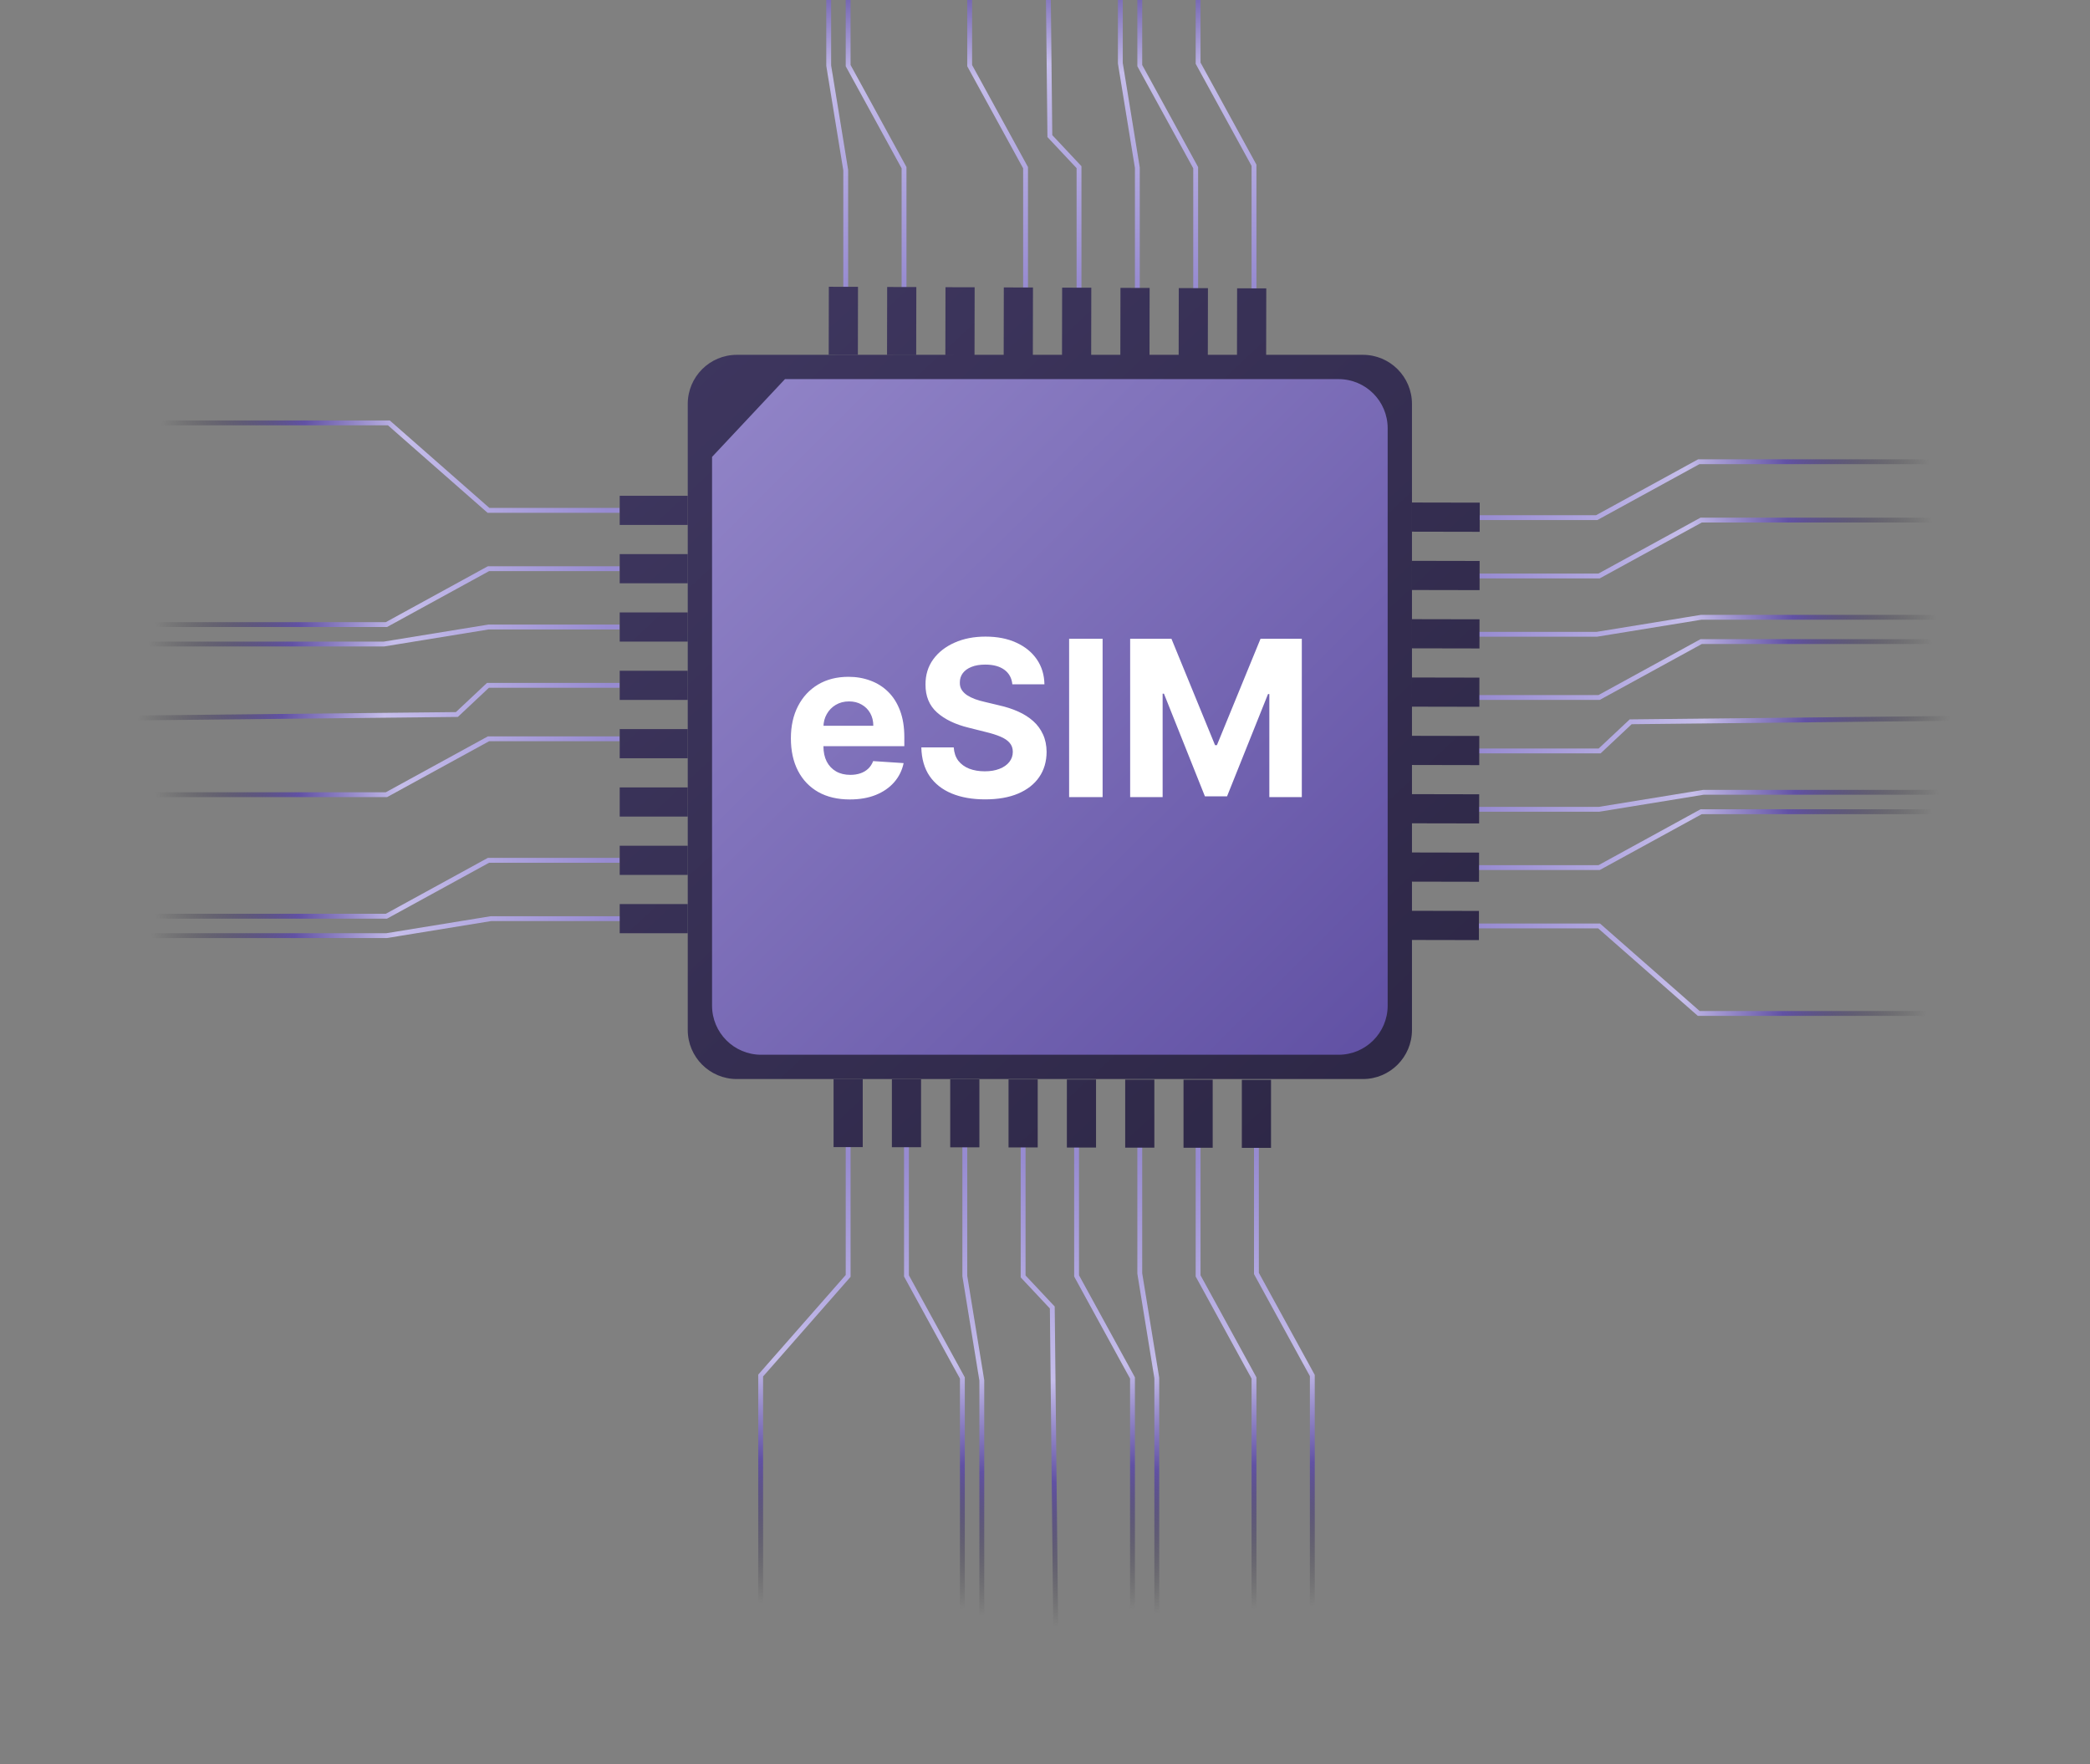 <svg width="430" height="363" viewBox="0 0 430 363" fill="none" xmlns="http://www.w3.org/2000/svg">
<rect x="0" y="0" width="430" height="363" fill="#808080" stroke="none"/>
<path d="M127.5 105H100.5L80 87H1" stroke="url(#paint0_linear_26_17)"/>
<path d="M127.5 141H100.393L94 147L0.5 148" stroke="url(#paint1_linear_26_17)"/>
<path d="M127.5 117H100.5L79.5 128.5H0.5" stroke="url(#paint2_linear_26_17)"/>
<path d="M127.5 152H100.5L79.5 163.5H0.5" stroke="url(#paint3_linear_26_17)"/>
<path d="M127.5 177H100.5L79.5 188.5H0.5" stroke="url(#paint4_linear_26_17)"/>
<path d="M127.5 129H100.5L79 132.5H0" stroke="url(#paint5_linear_26_17)"/>
<path d="M128 189H101L79.5 192.5H0.5" stroke="url(#paint6_linear_26_17)"/>
<path d="M222 61.5V34.393L216 28L215 -65.5" stroke="url(#paint7_linear_26_17)"/>
<path d="M246 61.5V34.5L234.5 13.5V-65.5" stroke="url(#paint8_linear_26_17)"/>
<path d="M258 61V34L246.5 13V-66" stroke="url(#paint9_linear_26_17)"/>
<path d="M211 61.5V34.5L199.5 13.5V-65.5" stroke="url(#paint10_linear_26_17)"/>
<path d="M186 61.5V34.5L174.5 13.5V-65.5" stroke="url(#paint11_linear_26_17)"/>
<path d="M234 61.5V34.5L230.5 13V-66" stroke="url(#paint12_linear_26_17)"/>
<path d="M174 62V35L170.5 13.5V-65.5" stroke="url(#paint13_linear_26_17)"/>
<path d="M174.5 235.5V262.5L156.5 283V362" stroke="url(#paint14_linear_26_17)"/>
<path d="M210.5 235.5V262.607L216.5 269L217.5 362.5" stroke="url(#paint15_linear_26_17)"/>
<path d="M186.5 235.5V262.5L198 283.5V362.5" stroke="url(#paint16_linear_26_17)"/>
<path d="M258.5 235V262L270 283V362" stroke="url(#paint17_linear_26_17)"/>
<path d="M221.5 235.5V262.5L233 283.5V362.5" stroke="url(#paint18_linear_26_17)"/>
<path d="M246.5 235.5V262.5L258 283.5V362.5" stroke="url(#paint19_linear_26_17)"/>
<path d="M198.5 235.5V262.5L202 284V363" stroke="url(#paint20_linear_26_17)"/>
<path d="M234.5 235V262L238 283.5V362.5" stroke="url(#paint21_linear_26_17)"/>
<path d="M302 190.5H329L349.5 208.5H428.5" stroke="url(#paint22_linear_26_17)"/>
<path d="M302 154.5L329.107 154.5L335.5 148.5L429 147.5" stroke="url(#paint23_linear_26_17)"/>
<path d="M302 178.5L329 178.5L350 167H429" stroke="url(#paint24_linear_26_17)"/>
<path d="M301.5 106.5H328.5L349.5 95L428.5 95" stroke="url(#paint25_linear_26_17)"/>
<path d="M302 143.5L329 143.5L350 132H429" stroke="url(#paint26_linear_26_17)"/>
<path d="M302 118.5H329L350 107L429 107" stroke="url(#paint27_linear_26_17)"/>
<path d="M302 166.5L329 166.5L350.5 163H429.5" stroke="url(#paint28_linear_26_17)"/>
<path d="M301.5 130.5L328.5 130.5L350 127L429 127" stroke="url(#paint29_linear_26_17)"/>
<path d="M141.5 83.1C141.5 77.522 146.022 73 151.6 73H280.4C285.978 73 290.5 77.522 290.5 83.1V211.9C290.5 217.478 285.978 222 280.4 222H151.6C146.022 222 141.5 217.478 141.5 211.9V83.1Z" fill="url(#paint30_linear_26_17)"/>
<path d="M127.5 102H141.5V108H127.5V102Z" fill="url(#paint31_linear_26_17)"/>
<path d="M127.5 114H141.5V120H127.5V114Z" fill="url(#paint32_linear_26_17)"/>
<path d="M127.5 126H141.5V132H127.5V126Z" fill="url(#paint33_linear_26_17)"/>
<path d="M127.5 138H141.5V144H127.5V138Z" fill="url(#paint34_linear_26_17)"/>
<path d="M127.5 150H141.5V156H127.5V150Z" fill="url(#paint35_linear_26_17)"/>
<path d="M127.5 162H141.5V168H127.5V162Z" fill="url(#paint36_linear_26_17)"/>
<path d="M127.5 174H141.5V180H127.5V174Z" fill="url(#paint37_linear_26_17)"/>
<path d="M127.5 186H141.5V192H127.5V186Z" fill="url(#paint38_linear_26_17)"/>
<path d="M261.5 222.159V236.159H255.5V222.159H261.5Z" fill="url(#paint39_linear_26_17)"/>
<path d="M249.5 222.136V236.136H243.5V222.136H249.5Z" fill="url(#paint40_linear_26_17)"/>
<path d="M237.5 222.114V236.114H231.5V222.114H237.5Z" fill="url(#paint41_linear_26_17)"/>
<path d="M225.5 222.091V236.091H219.5V222.091H225.5Z" fill="url(#paint42_linear_26_17)"/>
<path d="M213.5 222.068V236.068H207.5V222.068H213.5Z" fill="url(#paint43_linear_26_17)"/>
<path d="M201.5 222.045V236.045H195.5V222.045H201.5Z" fill="url(#paint44_linear_26_17)"/>
<path d="M189.5 222.023V236.023H183.5V222.023H189.5Z" fill="url(#paint45_linear_26_17)"/>
<path d="M177.5 222V236H171.5V222H177.5Z" fill="url(#paint46_linear_26_17)"/>
<path d="M304.273 193.412L290.273 193.385L290.285 187.385L304.285 187.412L304.273 193.412Z" fill="url(#paint47_linear_26_17)"/>
<path d="M304.296 181.412L290.296 181.385L290.307 175.385L304.307 175.412L304.296 181.412Z" fill="url(#paint48_linear_26_17)"/>
<path d="M304.318 169.412L290.318 169.385L290.33 163.385L304.33 163.412L304.318 169.412Z" fill="url(#paint49_linear_26_17)"/>
<path d="M304.341 157.412L290.341 157.385L290.352 151.385L304.352 151.412L304.341 157.412Z" fill="url(#paint50_linear_26_17)"/>
<path d="M304.364 145.412L290.364 145.385L290.375 139.385L304.375 139.412L304.364 145.412Z" fill="url(#paint51_linear_26_17)"/>
<path d="M304.386 133.412L290.386 133.385L290.398 127.385L304.398 127.412L304.386 133.412Z" fill="url(#paint52_linear_26_17)"/>
<path d="M304.409 121.412L290.409 121.385L290.42 115.385L304.42 115.412L304.409 121.412Z" fill="url(#paint53_linear_26_17)"/>
<path d="M304.431 109.412L290.431 109.385L290.443 103.385L304.443 103.412L304.431 109.412Z" fill="url(#paint54_linear_26_17)"/>
<path d="M170.5 73L170.526 59L176.526 59.011L176.5 73.011L170.5 73Z" fill="url(#paint55_linear_26_17)"/>
<path d="M182.5 73.046L182.526 59.045L188.526 59.057L188.5 73.057L182.5 73.046Z" fill="url(#paint56_linear_26_17)"/>
<path d="M194.5 73.091L194.526 59.091L200.526 59.102L200.5 73.102L194.5 73.091Z" fill="url(#paint57_linear_26_17)"/>
<path d="M206.5 73.136L206.526 59.136L212.526 59.147L212.5 73.147L206.5 73.136Z" fill="url(#paint58_linear_26_17)"/>
<path d="M218.5 73.181L218.526 59.181L224.526 59.193L224.5 73.193L218.5 73.181Z" fill="url(#paint59_linear_26_17)"/>
<path d="M230.5 73.227L230.526 59.227L236.526 59.238L236.5 73.238L230.5 73.227Z" fill="url(#paint60_linear_26_17)"/>
<path d="M242.5 73.272L242.526 59.272L248.526 59.283L248.5 73.284L242.5 73.272Z" fill="url(#paint61_linear_26_17)"/>
<path d="M254.499 73.317L254.526 59.318L260.526 59.329L260.499 73.329L254.499 73.317Z" fill="url(#paint62_linear_26_17)"/>
<path d="M285.5 206.9V88.1C285.5 82.522 280.978 78 275.4 78H161.5L146.5 94V206.9C146.5 212.478 151.022 217 156.6 217H275.4C280.978 217 285.5 212.478 285.5 206.9Z" fill="url(#paint63_linear_26_17)"/>
<path d="M174.841 164.477C172.327 164.477 170.164 163.968 168.35 162.95C166.547 161.921 165.158 160.468 164.182 158.591C163.206 156.703 162.718 154.47 162.718 151.893C162.718 149.38 163.206 147.173 164.182 145.275C165.158 143.377 166.531 141.897 168.302 140.836C170.084 139.776 172.173 139.245 174.57 139.245C176.183 139.245 177.683 139.505 179.073 140.025C180.473 140.534 181.692 141.303 182.732 142.332C183.782 143.361 184.598 144.655 185.182 146.214C185.765 147.762 186.057 149.576 186.057 151.655V153.516H165.423V149.316H179.677C179.677 148.34 179.465 147.476 179.041 146.723C178.617 145.97 178.028 145.381 177.275 144.957C176.533 144.522 175.668 144.305 174.682 144.305C173.653 144.305 172.741 144.543 171.945 145.02C171.161 145.487 170.545 146.118 170.1 146.914C169.655 147.698 169.427 148.573 169.416 149.539V153.532C169.416 154.741 169.639 155.786 170.084 156.666C170.54 157.546 171.182 158.225 172.009 158.702C172.836 159.18 173.817 159.418 174.952 159.418C175.705 159.418 176.395 159.312 177.02 159.1C177.646 158.888 178.182 158.57 178.627 158.145C179.073 157.721 179.412 157.202 179.645 156.586L185.914 157C185.595 158.506 184.943 159.821 183.957 160.945C182.981 162.059 181.719 162.929 180.17 163.555C178.633 164.17 176.856 164.477 174.841 164.477ZM208.282 140.789C208.155 139.505 207.608 138.508 206.643 137.798C205.678 137.087 204.368 136.732 202.714 136.732C201.589 136.732 200.64 136.891 199.866 137.209C199.092 137.517 198.498 137.946 198.084 138.498C197.681 139.049 197.48 139.675 197.48 140.375C197.458 140.958 197.58 141.467 197.845 141.902C198.121 142.337 198.498 142.714 198.975 143.032C199.452 143.339 200.004 143.61 200.63 143.843C201.255 144.066 201.923 144.257 202.634 144.416L205.561 145.116C206.983 145.434 208.287 145.858 209.475 146.389C210.663 146.919 211.692 147.571 212.561 148.345C213.431 149.12 214.105 150.032 214.582 151.082C215.07 152.132 215.319 153.336 215.33 154.693C215.319 156.687 214.81 158.416 213.802 159.88C212.805 161.333 211.363 162.462 209.475 163.268C207.598 164.064 205.333 164.461 202.682 164.461C200.052 164.461 197.761 164.058 195.809 163.252C193.868 162.446 192.352 161.253 191.259 159.673C190.177 158.082 189.61 156.114 189.557 153.77H196.223C196.297 154.863 196.61 155.775 197.161 156.507C197.723 157.228 198.471 157.774 199.405 158.145C200.348 158.506 201.414 158.686 202.602 158.686C203.769 158.686 204.782 158.517 205.641 158.177C206.511 157.838 207.184 157.366 207.661 156.761C208.139 156.157 208.377 155.462 208.377 154.677C208.377 153.945 208.16 153.33 207.725 152.832C207.301 152.333 206.675 151.909 205.848 151.559C205.031 151.209 204.029 150.891 202.841 150.605L199.293 149.714C196.546 149.045 194.377 148.001 192.786 146.58C191.195 145.158 190.405 143.244 190.416 140.836C190.405 138.864 190.93 137.14 191.991 135.666C193.062 134.192 194.531 133.041 196.398 132.214C198.264 131.386 200.386 130.973 202.761 130.973C205.18 130.973 207.29 131.386 209.093 132.214C210.907 133.041 212.317 134.192 213.325 135.666C214.333 137.14 214.852 138.848 214.884 140.789H208.282ZM226.852 131.418V164H219.963V131.418H226.852ZM232.519 131.418H241.015L249.987 153.309H250.369L259.342 131.418H267.837V164H261.156V142.793H260.885L252.453 163.841H247.903L239.472 142.714H239.201V164H232.519V131.418Z" fill="white"/>
<defs>
<linearGradient id="paint0_linear_26_17" x1="33.5" y1="85.5" x2="125.5" y2="102" gradientUnits="userSpaceOnUse">
<stop stop-color="#262627" stop-opacity="0"/>
<stop offset="0.31" stop-color="#6151A4"/>
<stop offset="0.53" stop-color="#C6BEEB"/>
<stop offset="1" stop-color="#978BD1"/>
</linearGradient>
<linearGradient id="paint1_linear_26_17" x1="33.128" y1="121.5" x2="125.469" y2="138.127" gradientUnits="userSpaceOnUse">
<stop stop-color="#262627" stop-opacity="0"/>
<stop offset="0.31" stop-color="#6151A4"/>
<stop offset="0.53" stop-color="#C6BEEB"/>
<stop offset="1" stop-color="#978BD1"/>
</linearGradient>
<linearGradient id="paint2_linear_26_17" x1="33.5" y1="136.5" x2="125.5" y2="120" gradientUnits="userSpaceOnUse">
<stop stop-color="#262627" stop-opacity="0"/>
<stop offset="0.31" stop-color="#6151A4"/>
<stop offset="0.53" stop-color="#C6BEEB"/>
<stop offset="1" stop-color="#978BD1"/>
</linearGradient>
<linearGradient id="paint3_linear_26_17" x1="33.5" y1="171.5" x2="125.5" y2="155" gradientUnits="userSpaceOnUse">
<stop stop-color="#262627" stop-opacity="0"/>
<stop offset="0.31" stop-color="#6151A4"/>
<stop offset="0.53" stop-color="#C6BEEB"/>
<stop offset="1" stop-color="#978BD1"/>
</linearGradient>
<linearGradient id="paint4_linear_26_17" x1="33.5" y1="196.5" x2="125.5" y2="180" gradientUnits="userSpaceOnUse">
<stop stop-color="#262627" stop-opacity="0"/>
<stop offset="0.31" stop-color="#6151A4"/>
<stop offset="0.53" stop-color="#C6BEEB"/>
<stop offset="1" stop-color="#978BD1"/>
</linearGradient>
<linearGradient id="paint5_linear_26_17" x1="33.5" y1="148.5" x2="125.5" y2="132" gradientUnits="userSpaceOnUse">
<stop stop-color="#262627" stop-opacity="0"/>
<stop offset="0.31" stop-color="#6151A4"/>
<stop offset="0.53" stop-color="#C6BEEB"/>
<stop offset="1" stop-color="#978BD1"/>
</linearGradient>
<linearGradient id="paint6_linear_26_17" x1="34" y1="208.5" x2="126" y2="192" gradientUnits="userSpaceOnUse">
<stop stop-color="#262627" stop-opacity="0"/>
<stop offset="0.31" stop-color="#6151A4"/>
<stop offset="0.53" stop-color="#C6BEEB"/>
<stop offset="1" stop-color="#978BD1"/>
</linearGradient>
<linearGradient id="paint7_linear_26_17" x1="241.5" y1="-32.872" x2="224.873" y2="59.469" gradientUnits="userSpaceOnUse">
<stop stop-color="#262627"/>
<stop offset="0.31" stop-color="#6151A4"/>
<stop offset="0.53" stop-color="#C6BEEB"/>
<stop offset="1" stop-color="#978BD1"/>
</linearGradient>
<linearGradient id="paint8_linear_26_17" x1="226.5" y1="-32.5" x2="243" y2="59.5" gradientUnits="userSpaceOnUse">
<stop stop-color="#262627"/>
<stop offset="0.31" stop-color="#6151A4"/>
<stop offset="0.53" stop-color="#C6BEEB"/>
<stop offset="1" stop-color="#978BD1"/>
</linearGradient>
<linearGradient id="paint9_linear_26_17" x1="238.5" y1="-33" x2="255" y2="59" gradientUnits="userSpaceOnUse">
<stop stop-color="#262627"/>
<stop offset="0.31" stop-color="#6151A4"/>
<stop offset="0.53" stop-color="#C6BEEB"/>
<stop offset="1" stop-color="#978BD1"/>
</linearGradient>
<linearGradient id="paint10_linear_26_17" x1="191.5" y1="-32.5" x2="208" y2="59.5" gradientUnits="userSpaceOnUse">
<stop stop-color="#262627"/>
<stop offset="0.31" stop-color="#6151A4"/>
<stop offset="0.53" stop-color="#C6BEEB"/>
<stop offset="1" stop-color="#978BD1"/>
</linearGradient>
<linearGradient id="paint11_linear_26_17" x1="166.5" y1="-32.5" x2="183" y2="59.5" gradientUnits="userSpaceOnUse">
<stop stop-color="#262627"/>
<stop offset="0.31" stop-color="#6151A4"/>
<stop offset="0.53" stop-color="#C6BEEB"/>
<stop offset="1" stop-color="#978BD1"/>
</linearGradient>
<linearGradient id="paint12_linear_26_17" x1="214.5" y1="-32.5" x2="231" y2="59.5" gradientUnits="userSpaceOnUse">
<stop stop-color="#262627"/>
<stop offset="0.31" stop-color="#6151A4"/>
<stop offset="0.53" stop-color="#C6BEEB"/>
<stop offset="1" stop-color="#978BD1"/>
</linearGradient>
<linearGradient id="paint13_linear_26_17" x1="154.5" y1="-32" x2="171" y2="60" gradientUnits="userSpaceOnUse">
<stop stop-color="#262627"/>
<stop offset="0.31" stop-color="#6151A4"/>
<stop offset="0.53" stop-color="#C6BEEB"/>
<stop offset="1" stop-color="#978BD1"/>
</linearGradient>
<linearGradient id="paint14_linear_26_17" x1="155" y1="329.5" x2="171.5" y2="237.5" gradientUnits="userSpaceOnUse">
<stop stop-color="#262627" stop-opacity="0"/>
<stop offset="0.31" stop-color="#6151A4"/>
<stop offset="0.53" stop-color="#C6BEEB"/>
<stop offset="1" stop-color="#978BD1"/>
</linearGradient>
<linearGradient id="paint15_linear_26_17" x1="191" y1="329.872" x2="207.627" y2="237.531" gradientUnits="userSpaceOnUse">
<stop stop-color="#262627" stop-opacity="0"/>
<stop offset="0.31" stop-color="#6151A4"/>
<stop offset="0.53" stop-color="#C6BEEB"/>
<stop offset="1" stop-color="#978BD1"/>
</linearGradient>
<linearGradient id="paint16_linear_26_17" x1="206" y1="329.5" x2="189.5" y2="237.5" gradientUnits="userSpaceOnUse">
<stop stop-color="#262627" stop-opacity="0"/>
<stop offset="0.31" stop-color="#6151A4"/>
<stop offset="0.53" stop-color="#C6BEEB"/>
<stop offset="1" stop-color="#978BD1"/>
</linearGradient>
<linearGradient id="paint17_linear_26_17" x1="278" y1="329" x2="261.5" y2="237" gradientUnits="userSpaceOnUse">
<stop stop-color="#262627" stop-opacity="0"/>
<stop offset="0.31" stop-color="#6151A4"/>
<stop offset="0.53" stop-color="#C6BEEB"/>
<stop offset="1" stop-color="#978BD1"/>
</linearGradient>
<linearGradient id="paint18_linear_26_17" x1="241" y1="329.5" x2="224.5" y2="237.5" gradientUnits="userSpaceOnUse">
<stop stop-color="#262627" stop-opacity="0"/>
<stop offset="0.31" stop-color="#6151A4"/>
<stop offset="0.53" stop-color="#C6BEEB"/>
<stop offset="1" stop-color="#978BD1"/>
</linearGradient>
<linearGradient id="paint19_linear_26_17" x1="266" y1="329.5" x2="249.5" y2="237.5" gradientUnits="userSpaceOnUse">
<stop stop-color="#262627" stop-opacity="0"/>
<stop offset="0.31" stop-color="#6151A4"/>
<stop offset="0.53" stop-color="#C6BEEB"/>
<stop offset="1" stop-color="#978BD1"/>
</linearGradient>
<linearGradient id="paint20_linear_26_17" x1="218" y1="329.5" x2="201.5" y2="237.5" gradientUnits="userSpaceOnUse">
<stop stop-color="#262627" stop-opacity="0"/>
<stop offset="0.31" stop-color="#6151A4"/>
<stop offset="0.53" stop-color="#C6BEEB"/>
<stop offset="1" stop-color="#978BD1"/>
</linearGradient>
<linearGradient id="paint21_linear_26_17" x1="254" y1="329" x2="237.5" y2="237" gradientUnits="userSpaceOnUse">
<stop stop-color="#262627" stop-opacity="0"/>
<stop offset="0.31" stop-color="#6151A4"/>
<stop offset="0.53" stop-color="#C6BEEB"/>
<stop offset="1" stop-color="#978BD1"/>
</linearGradient>
<linearGradient id="paint22_linear_26_17" x1="396" y1="210" x2="304" y2="193.5" gradientUnits="userSpaceOnUse">
<stop stop-color="#262627" stop-opacity="0"/>
<stop offset="0.31" stop-color="#6151A4"/>
<stop offset="0.53" stop-color="#C6BEEB"/>
<stop offset="1" stop-color="#978BD1"/>
</linearGradient>
<linearGradient id="paint23_linear_26_17" x1="396.372" y1="174" x2="304.031" y2="157.373" gradientUnits="userSpaceOnUse">
<stop stop-color="#262627" stop-opacity="0"/>
<stop offset="0.31" stop-color="#6151A4"/>
<stop offset="0.53" stop-color="#C6BEEB"/>
<stop offset="1" stop-color="#978BD1"/>
</linearGradient>
<linearGradient id="paint24_linear_26_17" x1="396" y1="159" x2="304" y2="175.5" gradientUnits="userSpaceOnUse">
<stop stop-color="#262627" stop-opacity="0"/>
<stop offset="0.31" stop-color="#6151A4"/>
<stop offset="0.53" stop-color="#C6BEEB"/>
<stop offset="1" stop-color="#978BD1"/>
</linearGradient>
<linearGradient id="paint25_linear_26_17" x1="395.5" y1="87" x2="303.5" y2="103.5" gradientUnits="userSpaceOnUse">
<stop stop-color="#262627" stop-opacity="0"/>
<stop offset="0.31" stop-color="#6151A4"/>
<stop offset="0.53" stop-color="#C6BEEB"/>
<stop offset="1" stop-color="#978BD1"/>
</linearGradient>
<linearGradient id="paint26_linear_26_17" x1="396" y1="124" x2="304" y2="140.5" gradientUnits="userSpaceOnUse">
<stop stop-color="#262627" stop-opacity="0"/>
<stop offset="0.31" stop-color="#6151A4"/>
<stop offset="0.53" stop-color="#C6BEEB"/>
<stop offset="1" stop-color="#978BD1"/>
</linearGradient>
<linearGradient id="paint27_linear_26_17" x1="396" y1="99" x2="304" y2="115.5" gradientUnits="userSpaceOnUse">
<stop stop-color="#262627" stop-opacity="0"/>
<stop offset="0.31" stop-color="#6151A4"/>
<stop offset="0.53" stop-color="#C6BEEB"/>
<stop offset="1" stop-color="#978BD1"/>
</linearGradient>
<linearGradient id="paint28_linear_26_17" x1="396" y1="147" x2="304" y2="163.5" gradientUnits="userSpaceOnUse">
<stop stop-color="#262627" stop-opacity="0"/>
<stop offset="0.31" stop-color="#6151A4"/>
<stop offset="0.53" stop-color="#C6BEEB"/>
<stop offset="1" stop-color="#978BD1"/>
</linearGradient>
<linearGradient id="paint29_linear_26_17" x1="395.5" y1="111" x2="303.5" y2="127.5" gradientUnits="userSpaceOnUse">
<stop stop-color="#262627" stop-opacity="0"/>
<stop offset="0.31" stop-color="#6151A4"/>
<stop offset="0.53" stop-color="#C6BEEB"/>
<stop offset="1" stop-color="#978BD1"/>
</linearGradient>
<linearGradient id="paint30_linear_26_17" x1="304.5" y1="236" x2="127.5" y2="45.5" gradientUnits="userSpaceOnUse">
<stop stop-color="#2C2644"/>
<stop offset="1" stop-color="#403862"/>
</linearGradient>
<linearGradient id="paint31_linear_26_17" x1="304.5" y1="236" x2="127.5" y2="45.5" gradientUnits="userSpaceOnUse">
<stop stop-color="#2C2644"/>
<stop offset="1" stop-color="#403862"/>
</linearGradient>
<linearGradient id="paint32_linear_26_17" x1="304.5" y1="236" x2="127.5" y2="45.5" gradientUnits="userSpaceOnUse">
<stop stop-color="#2C2644"/>
<stop offset="1" stop-color="#403862"/>
</linearGradient>
<linearGradient id="paint33_linear_26_17" x1="304.5" y1="236" x2="127.5" y2="45.5" gradientUnits="userSpaceOnUse">
<stop stop-color="#2C2644"/>
<stop offset="1" stop-color="#403862"/>
</linearGradient>
<linearGradient id="paint34_linear_26_17" x1="304.5" y1="236" x2="127.5" y2="45.5" gradientUnits="userSpaceOnUse">
<stop stop-color="#2C2644"/>
<stop offset="1" stop-color="#403862"/>
</linearGradient>
<linearGradient id="paint35_linear_26_17" x1="304.5" y1="236" x2="127.5" y2="45.5" gradientUnits="userSpaceOnUse">
<stop stop-color="#2C2644"/>
<stop offset="1" stop-color="#403862"/>
</linearGradient>
<linearGradient id="paint36_linear_26_17" x1="304.5" y1="236" x2="127.5" y2="45.5" gradientUnits="userSpaceOnUse">
<stop stop-color="#2C2644"/>
<stop offset="1" stop-color="#403862"/>
</linearGradient>
<linearGradient id="paint37_linear_26_17" x1="304.5" y1="236" x2="127.5" y2="45.5" gradientUnits="userSpaceOnUse">
<stop stop-color="#2C2644"/>
<stop offset="1" stop-color="#403862"/>
</linearGradient>
<linearGradient id="paint38_linear_26_17" x1="304.5" y1="236" x2="127.5" y2="45.5" gradientUnits="userSpaceOnUse">
<stop stop-color="#2C2644"/>
<stop offset="1" stop-color="#403862"/>
</linearGradient>
<linearGradient id="paint39_linear_26_17" x1="304.5" y1="236" x2="127.5" y2="45.5" gradientUnits="userSpaceOnUse">
<stop stop-color="#2C2644"/>
<stop offset="1" stop-color="#403862"/>
</linearGradient>
<linearGradient id="paint40_linear_26_17" x1="304.5" y1="236" x2="127.5" y2="45.5" gradientUnits="userSpaceOnUse">
<stop stop-color="#2C2644"/>
<stop offset="1" stop-color="#403862"/>
</linearGradient>
<linearGradient id="paint41_linear_26_17" x1="304.5" y1="236" x2="127.5" y2="45.5" gradientUnits="userSpaceOnUse">
<stop stop-color="#2C2644"/>
<stop offset="1" stop-color="#403862"/>
</linearGradient>
<linearGradient id="paint42_linear_26_17" x1="304.5" y1="236" x2="127.5" y2="45.5" gradientUnits="userSpaceOnUse">
<stop stop-color="#2C2644"/>
<stop offset="1" stop-color="#403862"/>
</linearGradient>
<linearGradient id="paint43_linear_26_17" x1="304.5" y1="236" x2="127.5" y2="45.5" gradientUnits="userSpaceOnUse">
<stop stop-color="#2C2644"/>
<stop offset="1" stop-color="#403862"/>
</linearGradient>
<linearGradient id="paint44_linear_26_17" x1="304.5" y1="236" x2="127.5" y2="45.5" gradientUnits="userSpaceOnUse">
<stop stop-color="#2C2644"/>
<stop offset="1" stop-color="#403862"/>
</linearGradient>
<linearGradient id="paint45_linear_26_17" x1="304.5" y1="236" x2="127.5" y2="45.5" gradientUnits="userSpaceOnUse">
<stop stop-color="#2C2644"/>
<stop offset="1" stop-color="#403862"/>
</linearGradient>
<linearGradient id="paint46_linear_26_17" x1="304.5" y1="236" x2="127.5" y2="45.5" gradientUnits="userSpaceOnUse">
<stop stop-color="#2C2644"/>
<stop offset="1" stop-color="#403862"/>
</linearGradient>
<linearGradient id="paint47_linear_26_17" x1="304.5" y1="236" x2="127.5" y2="45.5" gradientUnits="userSpaceOnUse">
<stop stop-color="#2C2644"/>
<stop offset="1" stop-color="#403862"/>
</linearGradient>
<linearGradient id="paint48_linear_26_17" x1="304.5" y1="236" x2="127.5" y2="45.5" gradientUnits="userSpaceOnUse">
<stop stop-color="#2C2644"/>
<stop offset="1" stop-color="#403862"/>
</linearGradient>
<linearGradient id="paint49_linear_26_17" x1="304.5" y1="236" x2="127.5" y2="45.5" gradientUnits="userSpaceOnUse">
<stop stop-color="#2C2644"/>
<stop offset="1" stop-color="#403862"/>
</linearGradient>
<linearGradient id="paint50_linear_26_17" x1="304.5" y1="236" x2="127.5" y2="45.5" gradientUnits="userSpaceOnUse">
<stop stop-color="#2C2644"/>
<stop offset="1" stop-color="#403862"/>
</linearGradient>
<linearGradient id="paint51_linear_26_17" x1="304.5" y1="236" x2="127.5" y2="45.5" gradientUnits="userSpaceOnUse">
<stop stop-color="#2C2644"/>
<stop offset="1" stop-color="#403862"/>
</linearGradient>
<linearGradient id="paint52_linear_26_17" x1="304.5" y1="236" x2="127.5" y2="45.5" gradientUnits="userSpaceOnUse">
<stop stop-color="#2C2644"/>
<stop offset="1" stop-color="#403862"/>
</linearGradient>
<linearGradient id="paint53_linear_26_17" x1="304.5" y1="236" x2="127.5" y2="45.5" gradientUnits="userSpaceOnUse">
<stop stop-color="#2C2644"/>
<stop offset="1" stop-color="#403862"/>
</linearGradient>
<linearGradient id="paint54_linear_26_17" x1="304.5" y1="236" x2="127.5" y2="45.5" gradientUnits="userSpaceOnUse">
<stop stop-color="#2C2644"/>
<stop offset="1" stop-color="#403862"/>
</linearGradient>
<linearGradient id="paint55_linear_26_17" x1="304.5" y1="236" x2="127.5" y2="45.5" gradientUnits="userSpaceOnUse">
<stop stop-color="#2C2644"/>
<stop offset="1" stop-color="#403862"/>
</linearGradient>
<linearGradient id="paint56_linear_26_17" x1="304.5" y1="236" x2="127.5" y2="45.5" gradientUnits="userSpaceOnUse">
<stop stop-color="#2C2644"/>
<stop offset="1" stop-color="#403862"/>
</linearGradient>
<linearGradient id="paint57_linear_26_17" x1="304.5" y1="236" x2="127.5" y2="45.5" gradientUnits="userSpaceOnUse">
<stop stop-color="#2C2644"/>
<stop offset="1" stop-color="#403862"/>
</linearGradient>
<linearGradient id="paint58_linear_26_17" x1="304.5" y1="236" x2="127.5" y2="45.5" gradientUnits="userSpaceOnUse">
<stop stop-color="#2C2644"/>
<stop offset="1" stop-color="#403862"/>
</linearGradient>
<linearGradient id="paint59_linear_26_17" x1="304.5" y1="236" x2="127.5" y2="45.5" gradientUnits="userSpaceOnUse">
<stop stop-color="#2C2644"/>
<stop offset="1" stop-color="#403862"/>
</linearGradient>
<linearGradient id="paint60_linear_26_17" x1="304.5" y1="236" x2="127.5" y2="45.5" gradientUnits="userSpaceOnUse">
<stop stop-color="#2C2644"/>
<stop offset="1" stop-color="#403862"/>
</linearGradient>
<linearGradient id="paint61_linear_26_17" x1="304.5" y1="236" x2="127.5" y2="45.5" gradientUnits="userSpaceOnUse">
<stop stop-color="#2C2644"/>
<stop offset="1" stop-color="#403862"/>
</linearGradient>
<linearGradient id="paint62_linear_26_17" x1="304.5" y1="236" x2="127.5" y2="45.5" gradientUnits="userSpaceOnUse">
<stop stop-color="#2C2644"/>
<stop offset="1" stop-color="#403862"/>
</linearGradient>
<linearGradient id="paint63_linear_26_17" x1="283.5" y1="216" x2="146.5" y2="78" gradientUnits="userSpaceOnUse">
<stop stop-color="#6151A4"/>
<stop offset="1" stop-color="#9285C8"/>
</linearGradient>
</defs>
</svg>
